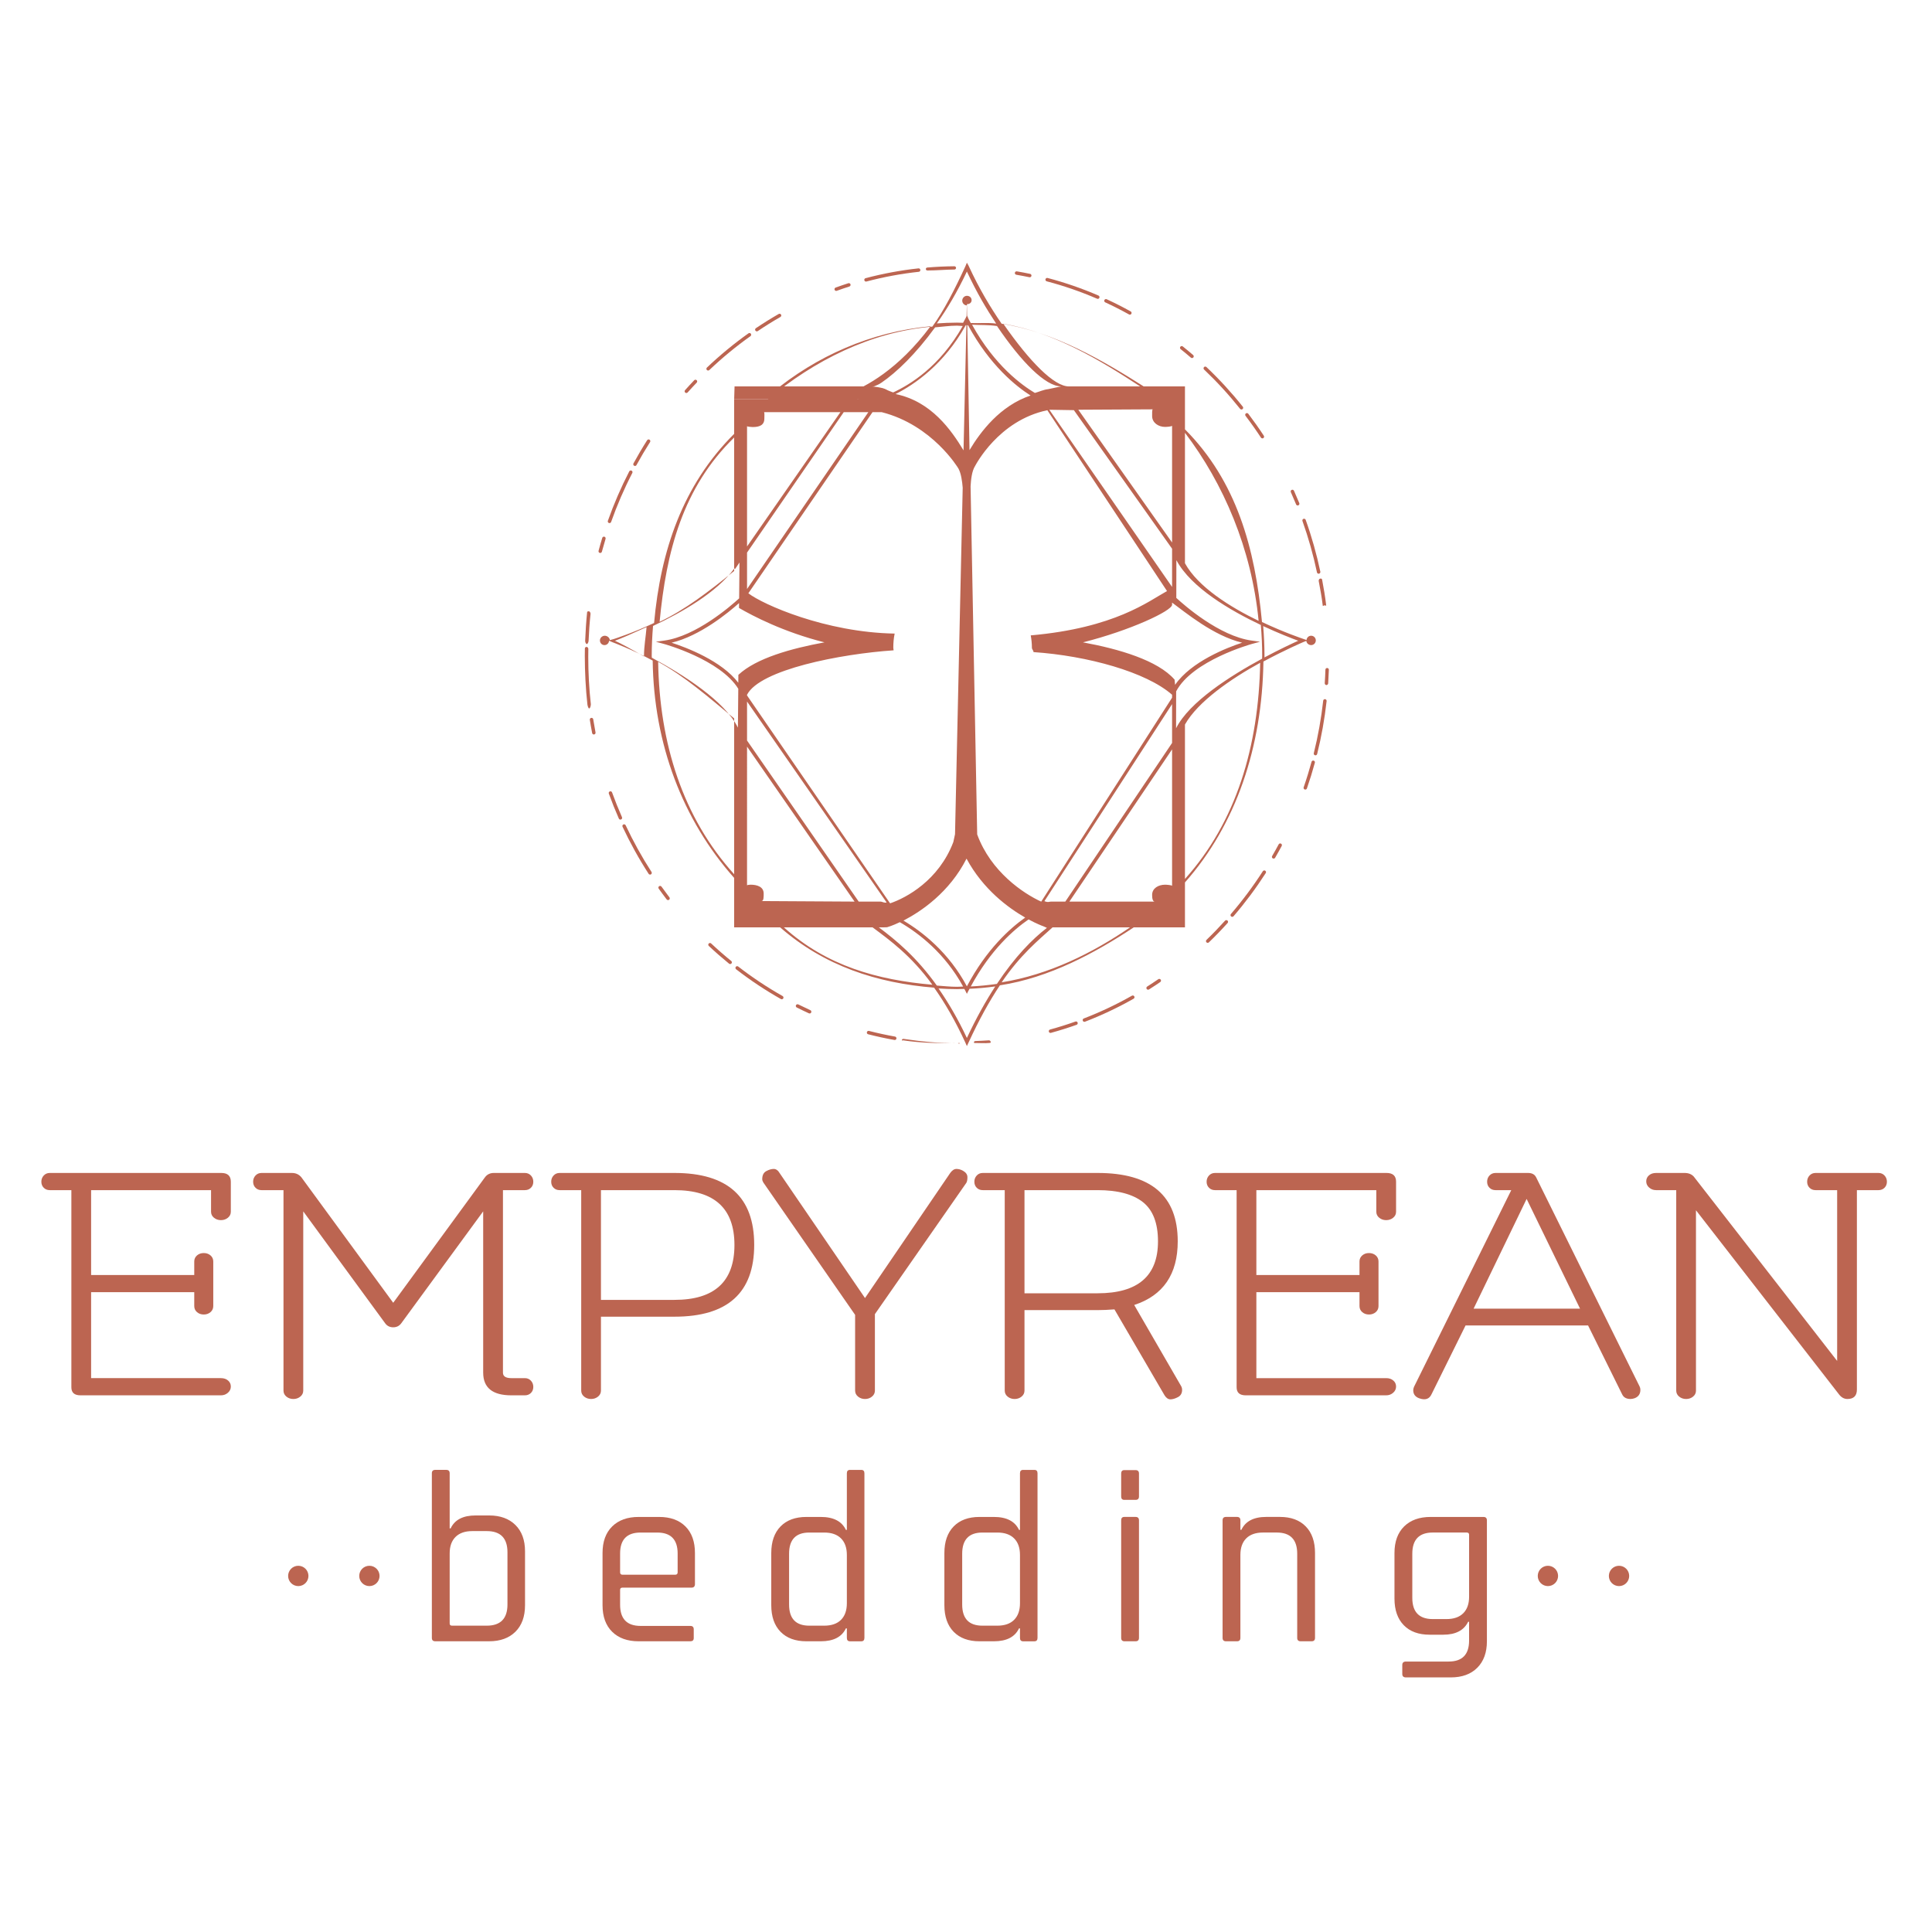 <?xml version="1.0" encoding="utf-8"?>
<!-- Generator: Adobe Illustrator 16.0.0, SVG Export Plug-In . SVG Version: 6.00 Build 0)  -->
<!DOCTYPE svg PUBLIC "-//W3C//DTD SVG 1.1//EN" "http://www.w3.org/Graphics/SVG/1.1/DTD/svg11.dtd">
<svg version="1.1" id="Layer_1" xmlns="http://www.w3.org/2000/svg" xmlns:xlink="http://www.w3.org/1999/xlink" x="0px" y="0px"
	 width="220px" height="220px" viewBox="0 0 150 150" enable-background="new 0 0 150 150" xml:space="preserve">
<g>
	<g>
		<g>
			<path fill="#BC6551" d="M54.979,28.768c0.033,0,0.066-0.012,0.092-0.037c1.002-0.953,2.078-1.839,3.195-2.633
				c0.061-0.043,0.074-0.126,0.031-0.187c-0.042-0.06-0.125-0.074-0.186-0.031c-1.129,0.801-2.213,1.696-3.225,2.658
				c-0.054,0.051-0.056,0.135-0.005,0.189C54.908,28.753,54.943,28.768,54.979,28.768z"/>
			<path fill="#BC6551" d="M58.759,25.727c0.026,0,0.052-0.007,0.075-0.023c0.572-0.386,1.163-0.755,1.757-1.095
				c0.063-0.037,0.087-0.119,0.05-0.183s-0.119-0.086-0.183-0.049c-0.6,0.344-1.196,0.716-1.774,1.105
				c-0.061,0.042-0.076,0.125-0.035,0.186C58.674,25.706,58.716,25.727,58.759,25.727z"/>
			<path fill="#BC6551" d="M64.923,22.585c0.015,0,0.03-0.002,0.046-0.008c0.322-0.117,0.648-0.228,0.977-0.333
				c0.07-0.022,0.109-0.098,0.087-0.168c-0.022-0.07-0.098-0.108-0.168-0.086c-0.331,0.106-0.661,0.218-0.987,0.336
				c-0.069,0.025-0.105,0.102-0.08,0.171C64.816,22.552,64.868,22.585,64.923,22.585z"/>
			<path fill="#BC6551" d="M49.236,36.161c0.02,0.011,0.042,0.017,0.063,0.017c0.048,0,0.093-0.025,0.117-0.07
				c0.33-0.605,0.685-1.206,1.055-1.786c0.04-0.062,0.021-0.145-0.041-0.185c-0.062-0.04-0.145-0.021-0.185,0.041
				c-0.373,0.585-0.73,1.192-1.063,1.802C49.147,36.045,49.171,36.126,49.236,36.161z"/>
			<path fill="#BC6551" d="M67.236,21.861c0.012,0,0.022-0.001,0.034-0.004c1.33-0.353,2.699-0.607,4.067-0.755
				c0.074-0.008,0.127-0.074,0.119-0.147c-0.008-0.074-0.071-0.125-0.147-0.119c-1.382,0.149-2.765,0.406-4.108,0.762
				c-0.07,0.019-0.113,0.092-0.094,0.163C67.123,21.822,67.177,21.861,67.236,21.861z"/>
			<path fill="#BC6551" d="M45.559,50c0.002,0,0.004,0,0.006,0c0.07,0,0.13-0.173,0.133-0.245c0.027-0.689,0.078-1.406,0.151-2.088
				c0.008-0.074-0.046-0.196-0.119-0.204c-0.071-0.007-0.14,0.003-0.147,0.076c-0.072,0.688-0.123,1.527-0.151,2.222
				C45.428,49.835,45.484,50,45.559,50z"/>
			<path fill="#BC6551" d="M45.872,54.665c-0.133-1.172-0.2-2.462-0.2-3.649c0-0.195,0.002-0.436,0.006-0.63
				c0.001-0.074-0.058-0.158-0.131-0.16c-0.076,0-0.135,0.045-0.137,0.12c-0.004,0.195-0.006,0.385-0.006,0.582
				c0,1.197,0.068,2.587,0.202,3.769C45.614,54.766,45.672,55,45.738,55c0.006,0,0.011,0,0.016,0
				C45.828,55,45.881,54.738,45.872,54.665z"/>
			<path fill="#BC6551" d="M45.905,55.735c-0.073,0.012-0.123,0.08-0.111,0.153c0.055,0.345,0.114,0.688,0.181,1.029
				c0.012,0.064,0.068,0.108,0.131,0.108c0.009,0,0.018-0.001,0.025-0.002c0.072-0.014,0.12-0.084,0.105-0.157
				c-0.064-0.338-0.124-0.678-0.178-1.021C46.047,55.773,45.979,55.723,45.905,55.735z"/>
			<path fill="#BC6551" d="M47.277,40.606c0.014,0.005,0.029,0.007,0.044,0.007c0.055,0,0.106-0.034,0.126-0.089
				c0.461-1.301,1.014-2.581,1.646-3.804c0.034-0.066,0.008-0.146-0.058-0.18c-0.066-0.034-0.146-0.008-0.18,0.058
				c-0.637,1.234-1.195,2.525-1.66,3.837C47.17,40.505,47.207,40.581,47.277,40.606z"/>
			<path fill="#BC6551" d="M53.287,30.513c0.037,0,0.074-0.015,0.1-0.044c0.23-0.258,0.466-0.512,0.705-0.762
				c0.051-0.053,0.049-0.138-0.005-0.189s-0.138-0.049-0.188,0.004c-0.241,0.251-0.479,0.508-0.711,0.769
				c-0.049,0.055-0.044,0.139,0.012,0.188C53.225,30.502,53.256,30.513,53.287,30.513z"/>
			<path fill="#BC6551" d="M100.629,39.162c0.021,0.052,0.07,0.083,0.123,0.083c0.018,0,0.034-0.003,0.051-0.01
				c0.068-0.028,0.102-0.106,0.073-0.174c-0.132-0.323-0.27-0.643-0.411-0.96c-0.031-0.067-0.11-0.097-0.178-0.067
				c-0.066,0.03-0.098,0.109-0.066,0.177C100.361,38.525,100.498,38.842,100.629,39.162z"/>
			<path fill="#BC6551" d="M97.9,33.977c0.025,0.039,0.068,0.06,0.111,0.06c0.025,0,0.051-0.007,0.074-0.022
				c0.061-0.041,0.078-0.124,0.038-0.185c-0.382-0.582-0.788-1.155-1.206-1.706c-0.045-0.059-0.128-0.07-0.188-0.025
				c-0.059,0.045-0.07,0.128-0.025,0.188C97.119,32.832,97.521,33.4,97.9,33.977z"/>
			<path fill="#BC6551" d="M102.249,44.438c0.013,0.063,0.069,0.106,0.13,0.106c0.01,0,0.02,0,0.028-0.003
				c0.072-0.015,0.118-0.086,0.103-0.158c-0.287-1.361-0.669-2.713-1.136-4.02c-0.024-0.069-0.102-0.106-0.171-0.081
				c-0.069,0.024-0.105,0.101-0.08,0.17C101.585,41.748,101.964,43.089,102.249,44.438z"/>
			<path fill="#BC6551" d="M72.015,21c0.004,0,0.008,0,0.011,0c0.684,0,1.379-0.069,2.069-0.074
				c0.073-0.001,0.133-0.052,0.132-0.126c0-0.074-0.057-0.127-0.135-0.127c-0.695,0.005-1.398,0.039-2.088,0.096
				c-0.074,0.006-0.128,0.053-0.122,0.127C71.888,20.964,71.945,21,72.015,21z"/>
			<path fill="#BC6551" d="M96.282,31.743c0.026,0.033,0.065,0.05,0.104,0.05c0.029,0,0.059-0.01,0.084-0.029
				c0.057-0.046,0.066-0.13,0.021-0.188c-0.868-1.09-1.818-2.125-2.823-3.078c-0.053-0.051-0.139-0.049-0.189,0.005
				s-0.048,0.138,0.006,0.189C94.48,29.636,95.422,30.663,96.282,31.743z"/>
			<path fill="#BC6551" d="M102.385,45.116c0.127,0.676,0.232,1.225,0.314,1.907c0.008,0.068,0.066-0.023,0.133-0.023
				c0.005,0,0.01,0,0.016,0c0.073,0,0.125,0.065,0.117-0.008c-0.083-0.688-0.189-1.313-0.318-1.996
				c-0.014-0.072-0.083-0.085-0.156-0.072C102.418,44.938,102.371,45.043,102.385,45.116z"/>
			<path fill="#BC6551" d="M81.266,21.841c1.328,0.349,2.646,0.804,3.913,1.352c0.017,0.008,0.035,0.011,0.053,0.011
				c0.052,0,0.101-0.03,0.122-0.081c0.029-0.068-0.002-0.146-0.068-0.176c-1.28-0.553-2.609-1.012-3.951-1.365
				c-0.07-0.018-0.145,0.024-0.164,0.095C81.151,21.75,81.194,21.822,81.266,21.841z"/>
			<path fill="#BC6551" d="M92.46,27.767c0.025,0.022,0.057,0.032,0.087,0.032c0.038,0,0.075-0.016,0.102-0.046
				c0.049-0.056,0.042-0.14-0.014-0.188c-0.264-0.227-0.531-0.45-0.803-0.667c-0.057-0.046-0.142-0.037-0.188,0.021
				c-0.047,0.058-0.037,0.142,0.02,0.188C91.934,27.321,92.199,27.542,92.46,27.767z"/>
			<path fill="#BC6551" d="M78.904,21.331c0.342,0.058,0.681,0.123,1.018,0.193c0.01,0.002,0.019,0.003,0.027,0.003
				c0.062,0,0.117-0.043,0.131-0.106c0.016-0.072-0.031-0.143-0.104-0.158c-0.34-0.072-0.683-0.137-1.027-0.195
				c-0.072-0.013-0.141,0.037-0.154,0.109C78.783,21.25,78.832,21.319,78.904,21.331z"/>
			<path fill="#BC6551" d="M85.81,23.475c0.624,0.288,1.245,0.604,1.847,0.938c0.021,0.012,0.043,0.017,0.065,0.017
				c0.047,0,0.093-0.025,0.116-0.069c0.037-0.064,0.014-0.146-0.051-0.182c-0.607-0.337-1.235-0.656-1.865-0.947
				c-0.066-0.03-0.146-0.001-0.178,0.065C85.714,23.365,85.742,23.444,85.81,23.475z"/>
			<path fill="#BC6551" d="M48.576,64.075c-0.031-0.066-0.11-0.095-0.178-0.064c-0.066,0.032-0.095,0.111-0.064,0.178
				c0.591,1.26,1.271,2.49,2.025,3.654c0.025,0.04,0.068,0.061,0.113,0.061c0.024,0,0.049-0.007,0.072-0.021
				c0.062-0.04,0.079-0.123,0.039-0.185C49.837,66.543,49.162,65.325,48.576,64.075z"/>
			<path fill="#BC6551" d="M98.232,67.601c-0.062-0.04-0.145-0.022-0.186,0.04c-0.746,1.161-1.58,2.278-2.477,3.321
				c-0.049,0.056-0.042,0.141,0.014,0.188c0.025,0.022,0.057,0.033,0.088,0.033c0.037,0,0.074-0.016,0.102-0.047
				c0.904-1.052,1.745-2.18,2.499-3.35C98.312,67.724,98.294,67.641,98.232,67.601z"/>
			<path fill="#BC6551" d="M83.498,79.313c-0.647,0.231-1.311,0.439-1.973,0.62c-0.072,0.02-0.113,0.094-0.094,0.164
				c0.016,0.061,0.07,0.099,0.129,0.099c0.012,0,0.023-0.001,0.035-0.005c0.668-0.183,1.338-0.394,1.992-0.626
				c0.068-0.024,0.105-0.101,0.08-0.171C83.644,79.325,83.566,79.289,83.498,79.313z"/>
			<path fill="#BC6551" d="M89.931,76.025c-0.284,0.195-0.573,0.385-0.864,0.57c-0.062,0.039-0.081,0.121-0.041,0.184
				c0.025,0.041,0.068,0.062,0.112,0.062c0.024,0,0.05-0.006,0.071-0.021c0.295-0.187,0.586-0.378,0.873-0.575
				c0.061-0.041,0.076-0.125,0.035-0.186C90.075,76,89.992,75.984,89.931,76.025z"/>
			<path fill="#BC6551" d="M46.602,42.932c0.059,0,0.113-0.04,0.129-0.099c0.09-0.334,0.185-0.667,0.285-0.996
				c0.021-0.071-0.019-0.146-0.09-0.167c-0.07-0.021-0.145,0.018-0.166,0.089c-0.102,0.333-0.197,0.667-0.287,1.005
				c-0.02,0.071,0.023,0.145,0.094,0.164C46.578,42.931,46.59,42.932,46.602,42.932z"/>
			<path fill="#BC6551" d="M95.113,71.481c-0.463,0.513-0.947,1.015-1.441,1.491c-0.053,0.051-0.054,0.136-0.003,0.189
				c0.026,0.027,0.062,0.041,0.097,0.041c0.033,0,0.066-0.012,0.092-0.037c0.499-0.481,0.988-0.987,1.454-1.504
				c0.05-0.055,0.045-0.14-0.01-0.189S95.162,71.427,95.113,71.481z"/>
			<path fill="#BC6551" d="M102.879,54.283c-0.072-0.009-0.139,0.045-0.146,0.118c-0.152,1.373-0.398,2.744-0.73,4.077
				c-0.018,0.072,0.026,0.144,0.098,0.162c0.012,0.003,0.021,0.004,0.033,0.004c0.06,0,0.113-0.041,0.129-0.101
				c0.335-1.344,0.582-2.728,0.735-4.112C103.006,54.357,102.953,54.291,102.879,54.283z"/>
			<path fill="#BC6551" d="M101.992,59.053c-0.072-0.02-0.145,0.022-0.164,0.094c-0.182,0.664-0.387,1.33-0.612,1.979
				c-0.024,0.07,0.013,0.146,0.083,0.17c0.014,0.005,0.029,0.007,0.043,0.007c0.056,0,0.107-0.035,0.127-0.09
				c0.227-0.656,0.435-1.328,0.617-1.997C102.105,59.146,102.063,59.073,101.992,59.053z"/>
			<path fill="#BC6551" d="M99.457,65.499c-0.065-0.035-0.146-0.01-0.181,0.055c-0.163,0.306-0.333,0.608-0.507,0.907
				c-0.037,0.063-0.015,0.146,0.049,0.183c0.021,0.012,0.045,0.018,0.067,0.018c0.046,0,0.091-0.024,0.115-0.066
				c0.175-0.302,0.346-0.606,0.511-0.915C99.547,65.615,99.522,65.534,99.457,65.499z"/>
			<path fill="#BC6551" d="M103.043,51.864c-0.082-0.003-0.135,0.058-0.138,0.131c-0.012,0.347-0.028,0.697-0.052,1.04
				c-0.005,0.074,0.051,0.153,0.125,0.153c0,0,0.006,0,0.008,0c0.07,0,0.129-0.064,0.134-0.134c0.022-0.346,0.04-0.704,0.052-1.053
				C103.175,51.927,103.117,51.866,103.043,51.864z"/>
			<path fill="#BC6551" d="M87.883,77.306c-1.201,0.681-2.459,1.276-3.74,1.769c-0.068,0.027-0.103,0.104-0.076,0.173
				c0.021,0.054,0.071,0.086,0.125,0.086c0.016,0,0.031-0.003,0.048-0.009c1.292-0.498,2.562-1.099,3.775-1.786
				c0.063-0.036,0.087-0.118,0.05-0.183C88.028,77.292,87.947,77.27,87.883,77.306z"/>
			<path fill="#BC6551" d="M51.359,68.838c-0.043-0.06-0.127-0.074-0.187-0.031s-0.073,0.126-0.031,0.187
				c0.202,0.283,0.409,0.563,0.62,0.838c0.027,0.034,0.066,0.052,0.107,0.052c0.027,0,0.057-0.009,0.08-0.028
				c0.059-0.044,0.07-0.128,0.025-0.187C51.765,69.396,51.56,69.119,51.359,68.838z"/>
			<path fill="#BC6551" d="M55.214,73.25c-0.054-0.05-0.138-0.048-0.188,0.006c-0.051,0.054-0.048,0.138,0.006,0.188
				c0.508,0.476,1.037,0.938,1.573,1.375c0.024,0.02,0.055,0.03,0.085,0.03c0.039,0,0.076-0.017,0.104-0.049
				c0.047-0.057,0.037-0.142-0.02-0.188C56.241,74.18,55.717,73.721,55.214,73.25z"/>
			<path fill="#BC6551" d="M47.52,61.523c-0.025-0.069-0.102-0.105-0.171-0.08s-0.104,0.102-0.08,0.171
				c0.237,0.654,0.499,1.307,0.778,1.94c0.021,0.05,0.07,0.08,0.121,0.08c0.019,0,0.037-0.004,0.055-0.011
				c0.067-0.03,0.098-0.109,0.068-0.176C48.014,62.818,47.755,62.171,47.52,61.523z"/>
			<path fill="#BC6551" d="M76.775,80.771c-0.342,0.031-0.687,0.037-1.032,0.055c-0.073,0.004-0.13,0.028-0.126,0.102
				C75.62,81,75.68,80.979,75.75,80.979c0.002,0,0.005,0,0.007,0c0.35,0,0.697,0.029,1.044-0.002
				c0.072-0.008,0.127-0.001,0.12-0.074C76.914,80.828,76.846,80.766,76.775,80.771z"/>
			<path fill="#BC6551" d="M60.762,77.333c-1.195-0.675-2.355-1.445-3.447-2.292c-0.059-0.045-0.143-0.035-0.188,0.024
				c-0.046,0.058-0.035,0.142,0.023,0.188c1.103,0.854,2.273,1.632,3.479,2.313c0.021,0.012,0.044,0.018,0.066,0.018
				c0.047,0,0.092-0.024,0.116-0.067C60.848,77.451,60.825,77.369,60.762,77.333z"/>
			<path fill="#BC6551" d="M74.363,81h-0.066c-1.38,0-2.768-0.133-4.125-0.339c-0.074-0.011-0.142,0.017-0.152,0.089
				c-0.012,0.073,0.039,0.013,0.111,0.023C71.502,80.981,72.903,81,74.297,81H74.363c0.074,0,0.133,0.074,0.133,0
				S74.438,81,74.363,81z"/>
			<path fill="#BC6551" d="M62.916,78.43c-0.315-0.144-0.627-0.293-0.936-0.447c-0.066-0.033-0.146-0.006-0.18,0.06
				s-0.006,0.146,0.061,0.179c0.311,0.156,0.626,0.307,0.943,0.452c0.018,0.008,0.037,0.012,0.055,0.012
				c0.051,0,0.1-0.028,0.122-0.078C63.012,78.539,62.982,78.46,62.916,78.43z"/>
			<path fill="#BC6551" d="M69.49,80.479c-0.676-0.12-1.357-0.268-2.023-0.439c-0.069-0.018-0.145,0.025-0.162,0.097
				c-0.019,0.071,0.024,0.144,0.096,0.163c0.673,0.172,1.36,0.322,2.043,0.443c0.008,0.001,0.016,0.002,0.023,0.002
				c0.063,0,0.12-0.045,0.131-0.11C69.611,80.561,69.562,80.492,69.49,80.479z"/>
			<path fill="#BC6551" d="M101.796,50.085c0.2,0,0.363-0.163,0.363-0.363c0-0.201-0.163-0.364-0.363-0.364
				c-0.19,0-0.341,0.147-0.357,0.333l-0.241-0.083c-0.033-0.012-1.488-0.496-3.218-1.315C97.442,42.544,96,37.349,92,33.333V30
				h-3.205c-3.153-2-6.924-4.217-11.031-4.868c-0.848-1.243-1.719-2.662-2.572-4.52l-0.122-0.216l-0.121,0.289
				c-0.812,1.765-1.682,3.464-2.56,4.672C67.596,25.77,63.199,28,59.617,31H57v2.684c-4,3.983-5.707,9.072-6.217,14.684
				c-1.654,0.774-3.078,1.229-3.109,1.24L47.346,49.7c-0.012-0.19-0.197-0.341-0.39-0.341c-0.201,0-0.378,0.163-0.378,0.364
				c0,0.2,0.154,0.363,0.355,0.363c0.192,0,0.342-0.151,0.355-0.34l0.254,0.112c0.033,0.014,1.531,0.564,3.132,1.428
				C50.758,57.759,53,63.665,57,68.161V72h3.57c3.432,3,7.525,4.326,11.953,4.681c0.832,1.17,1.654,2.587,2.425,4.263l0.121,0.273
				l0.122-0.26c0.809-1.762,1.635-3.252,2.44-4.457C81.461,75.917,85,74,88.025,72H92v-3.488c4-4.52,5.99-10.537,6.092-17.151
				c1.679-0.907,3.047-1.489,3.08-1.503l0.25-0.101C101.439,49.94,101.607,50.085,101.796,50.085z M97.719,48.202
				C95.52,47.144,93,45.564,92,43.729V33.602C95,37.543,97.174,42.608,97.719,48.202z M97.996,50.922
				c0,0.073-0.006,0.145-0.006,0.218c-2.471,1.334-5.666,3.368-6.68,5.404l0.006-2.867c1.258-2.396,5.835-3.668,5.883-3.681
				l0.632-0.172l-0.649-0.089c-2.512-0.345-5.239-2.745-5.854-3.313l0.005-2.909l0.011-0.007c1.126,2.11,4.154,3.884,6.546,5.017
				C97.957,49.313,97.996,50.113,97.996,50.922z M50.6,50.922c0-0.784,0.038-1.558,0.102-2.325c2.176-1.017,4.938-2.583,6.308-4.46
				l0.06,0.041l0.344-0.504l-0.027,2.782c-0.683,0.625-3.354,2.941-5.818,3.279l-0.648,0.089l0.632,0.172
				c0.046,0.013,4.365,1.212,5.767,3.479l-0.029,3.017c-1.018-2.065-4.24-4.11-6.684-5.428C50.603,51.017,50.6,50.97,50.6,50.922z
				 M91,57.682L82.711,70H81.59c-0.119,0-0.205,0.085-0.502-0.034L91,54.667V57.682z M66.67,70L58,57.494v-3.028l10.838,15.602
				C68.65,70.118,68.472,70,68.388,70H66.67z M67.418,32L58,45.73v-2.827L65.508,32H67.418z M68.454,32
				c3.942,1,5.936,4.338,5.96,4.381c0.204,0.367,0.291,0.986,0.33,1.485l-0.596,26.903l-0.133,0.611
				c-1.125,2.958-3.629,4.323-4.909,4.755L58,53.995V53.94c1-1.948,7.237-3.17,11.381-3.449c-0.003-0.066-0.026-0.131-0.026-0.198
				c0-0.377,0.032-0.746,0.106-1.102c-5.359-0.091-10.24-2.261-11.359-3.128L67.742,32H68.454z M64.012,49.872
				c-2.603,0.479-5.297,1.229-6.685,2.524l-0.006,0.613c-1.292-1.702-4.024-2.735-5.178-3.11c2.21-0.526,4.396-2.325,5.237-3.076
				l-0.004,0.377C58.455,47.827,60.838,49.074,64.012,49.872z M75.041,66.665c1.282,2.382,3.234,3.82,4.556,4.575
				c-1.177,0.83-3.011,2.465-4.528,5.339c-1.404-2.623-3.428-4.214-4.924-5.104C71.529,70.757,73.715,69.28,75.041,66.665z
				 M81.316,31.85l9.291,14.039c-1.428,0.783-4.038,2.865-10.581,3.442c0.057,0.313,0.091,0.634,0.091,0.963
				c0,0.113,0.131,0.224,0.125,0.335C84.439,50.913,89,52.179,91,53.94v0.228L80.84,70.003c-1.381-0.629-3.91-2.316-4.971-5.218
				l-0.513-27.022c0.028-0.524,0.099-1.189,0.349-1.582C75.732,36.139,77.507,32.643,81.316,31.85z M83.375,31.844L91,42.603v2.968
				l-9.531-13.758L83.375,31.844z M84.081,49.872C87.758,48.947,91,47.422,91,46.953v-0.167c1,0.729,3.197,2.578,5.441,3.112
				c-1.188,0.387-3.969,1.475-5.207,3.272l-0.039-0.402C89.902,51.271,86.879,50.386,84.081,49.872z M90.457,33.146
				c0.145,0,0.543-0.035,0.543-0.093v9.068l-7.281-10.309l5.781-0.031c-0.059,0-0.049,0.381-0.049,0.524
				C89.451,32.822,89.941,33.146,90.457,33.146z M82.39,30l-1.015,0.215c-0.359,0.038-0.699,0.203-1.027,0.293
				c-0.986-0.59-3.112-2.101-4.877-5.297c0.694,0.037,1.257,0.001,1.936,0.102C79.289,28.096,81.173,30,82.39,30L82.39,30z
				 M80.012,30.708c-2.357,0.787-3.877,2.799-4.74,4.239L75.1,25.249c0.02,0.001,0.039,0.001,0.059,0.002
				C76.854,28.385,78.912,30.01,80.012,30.708z M75.031,25.248l-0.223,9.718c-0.948-1.565-2.495-3.803-5.277-4.372
				c1.463-0.734,3.766-2.304,5.451-5.348C74.998,25.247,75.015,25.247,75.031,25.248z M69.344,30.469
				c-0.064-0.009-0.748-0.312-0.812-0.312L66.565,31c0.534-1,1.171-0.809,1.877-1.293c1.165-0.799,2.657-2.22,4.16-4.292
				c0.561-0.044,1.124-0.131,1.694-0.131c0.129,0,0.325,0.026,0.453,0.028C72.955,28.471,70.67,29.855,69.344,30.469z M65.25,32
				L58,42.43v-9.341c0,0.035,0.327,0.067,0.438,0.067c0.517,0,0.906-0.14,0.906-0.656c0-0.144,0.026-0.5-0.031-0.5H65.25z
				 M58.28,68.687c-0.11,0-0.28,0.022-0.28,0.057V57.967L66.348,70l-7.223-0.042c0.174,0,0.167-0.321,0.167-0.583
				C59.292,68.858,58.797,68.687,58.28,68.687z M68.587,72l0.284-0.009c0.056-0.016,0.434-0.124,0.99-0.393
				c1.455,0.84,3.492,2.399,4.916,4.998c-0.16,0.003-0.319,0.018-0.48,0.018c-0.525,0-1.046-0.06-1.563-0.096
				C71.17,74.32,69.574,73,68.233,72H68.587z M79.857,71.384c0.643,0.347,1.09,0.512,1.15,0.532l0.275,0.122
				c-1.113,0.859-2.467,2.216-3.884,4.353c-0.667,0.094-1.343,0.164-2.026,0.197C76.906,73.739,78.734,72.153,79.857,71.384z
				 M83.027,70L91,58.181v10.6c0-0.058-0.398-0.093-0.543-0.093c-0.516,0-1.006,0.274-1.006,0.79c0,0.262,0.038,0.523,0.212,0.523
				H83.027z M88.521,30H82.98c-1.141,0-3.033-1.918-5.082-4.861C81.842,25.793,85.467,28,88.521,30z M75.069,21.082
				c0.774,1.656,1.508,2.887,2.274,4.043c-0.667-0.094-1.289-0.014-1.973-0.046c-0.061-0.113-0.123-0.219-0.183-0.336l-0.102-0.251
				l-0.015-0.876h0.001c0.2,0,0.364-0.111,0.364-0.312s-0.164-0.337-0.364-0.337s-0.363,0.176-0.363,0.376
				c0,0.198,0.159,0.364,0.356,0.369l-0.02,0.839l-0.096,0.19c-0.057,0.109-0.114,0.215-0.172,0.321
				c-0.16-0.003-0.32-0.013-0.482-0.013c-0.523,0-1.043,0.025-1.559,0.061C73.53,23.994,74.322,22.668,75.069,21.082z M72.248,25.33
				c-2.518,3.383-5.064,4.714-6.408,5.212l-5.949-0.002C63.377,27.637,67.624,25.761,72.248,25.33z M57,33.968v10.362
				c-2,1.622-3.801,3.006-5.788,3.949C51.729,42.825,53,37.875,57,33.968z M47.742,49.748c0.476-0.175,1.324-0.542,2.458-1.063
				c-0.059,0.738-0.2,1.483-0.2,2.238c0,0.015,0,0.03,0,0.045C49,50.385,48.201,49.956,47.742,49.748z M51.098,51.382
				C53.154,52.504,55,54.117,57,55.778v12.098C53,63.456,51.201,57.694,51.098,51.382z M60.861,72h6.886
				c1.343,1,3.002,2.199,4.641,4.455C68.131,76.084,64.189,75,60.861,72z M75.069,80.588c-0.702-1.492-1.447-2.76-2.202-3.843
				c0.474,0.03,0.949,0.05,1.43,0.05c0.193,0,0.383-0.01,0.574-0.016c0.026,0.051,0.054,0.098,0.08,0.148l0.118,0.233l0.119-0.233
				c0.028-0.055,0.058-0.104,0.087-0.159c0.673-0.029,1.338-0.092,1.996-0.181C76.544,77.704,75.803,79.021,75.069,80.588z
				 M77.768,76.268C79.229,74.125,80.618,73,81.721,72h6.014C84.816,74,81.428,75.683,77.768,76.268z M92,68.242V56.253
				c1-1.782,3.59-3.565,5.841-4.795C97.718,57.915,96,63.794,92,68.242z M98.171,51.043c0-0.041,0.003-0.08,0.003-0.121
				c0-0.78-0.038-1.55-0.101-2.312c1.203,0.561,2.224,0.955,2.722,1.138C100.314,49.964,99.334,50.422,98.171,51.043z"/>
		</g>
		<g>
			<g>
				<path fill="#BC6551" d="M3.865,91.068h13.318c0.491,0,0.738,0.227,0.738,0.682v2.328c0,0.189-0.076,0.346-0.228,0.469
					s-0.331,0.184-0.539,0.184c-0.209,0-0.389-0.061-0.54-0.184c-0.152-0.123-0.228-0.279-0.228-0.469v-1.676H7.074v6.588h8.008
					v-1.05c0-0.189,0.071-0.346,0.213-0.47c0.142-0.122,0.316-0.184,0.525-0.184c0.208,0,0.383,0.062,0.525,0.184
					c0.141,0.124,0.213,0.28,0.213,0.47v3.464c0,0.189-0.072,0.346-0.213,0.469c-0.143,0.123-0.317,0.185-0.525,0.185
					c-0.209,0-0.384-0.062-0.525-0.185s-0.213-0.279-0.213-0.469v-1.079H7.074v6.673h10.081c0.226,0,0.411,0.062,0.553,0.186
					c0.143,0.123,0.214,0.279,0.214,0.469c0,0.188-0.076,0.35-0.228,0.482s-0.331,0.198-0.539,0.198H6.25
					c-0.473,0-0.709-0.208-0.709-0.624V92.402H3.865c-0.189,0-0.346-0.061-0.469-0.184s-0.185-0.279-0.185-0.469
					s0.062-0.35,0.185-0.483C3.52,91.135,3.676,91.068,3.865,91.068z"/>
				<path fill="#BC6551" d="M22.01,107.964V92.402h-1.703c-0.189,0-0.346-0.061-0.469-0.184s-0.185-0.279-0.185-0.469
					s0.062-0.35,0.185-0.483c0.123-0.132,0.279-0.198,0.469-0.198h2.357c0.303,0,0.549,0.113,0.737,0.34l7.128,9.74l7.1-9.711
					c0.17-0.246,0.406-0.369,0.709-0.369h2.414c0.189,0,0.345,0.066,0.469,0.198c0.123,0.134,0.184,0.294,0.184,0.483
					s-0.061,0.346-0.184,0.469c-0.124,0.123-0.279,0.184-0.469,0.184h-1.703v14.17c0,0.284,0.217,0.426,0.652,0.426h1.051
					c0.189,0,0.345,0.066,0.469,0.199c0.123,0.133,0.184,0.294,0.184,0.482c0,0.189-0.061,0.346-0.184,0.469
					c-0.124,0.123-0.279,0.185-0.469,0.185h-1.051c-1.457,0-2.187-0.587-2.187-1.761V94.05l-6.36,8.689
					c-0.152,0.208-0.36,0.312-0.625,0.312c-0.266,0-0.474-0.104-0.625-0.312l-6.36-8.689v13.914c0,0.189-0.076,0.346-0.228,0.469
					s-0.331,0.185-0.539,0.185c-0.209,0-0.389-0.062-0.54-0.185S22.01,108.153,22.01,107.964z"/>
				<path fill="#BC6551" d="M45.125,107.964V92.402h-1.676c-0.189,0-0.346-0.061-0.469-0.184s-0.184-0.279-0.184-0.469
					s0.061-0.35,0.184-0.483c0.123-0.132,0.279-0.198,0.469-0.198h8.916c4.127,0,6.191,1.859,6.191,5.58
					c0,3.719-2.064,5.579-6.191,5.579h-5.707v5.736c0,0.189-0.076,0.346-0.227,0.469c-0.152,0.123-0.332,0.185-0.541,0.185
					c-0.207,0-0.388-0.062-0.539-0.185S45.125,108.153,45.125,107.964z M46.658,92.402v8.52h5.707c3.105,0,4.657-1.42,4.657-4.26
					s-1.552-4.26-4.657-4.26H46.658z"/>
				<path fill="#BC6551" d="M73.776,91.068c0.151-0.209,0.312-0.312,0.483-0.312c0.17,0,0.34,0.048,0.511,0.143
					c0.228,0.131,0.341,0.297,0.341,0.496s-0.028,0.346-0.085,0.44l-7.099,10.194v5.935c0,0.189-0.076,0.346-0.229,0.469
					c-0.15,0.123-0.33,0.185-0.539,0.185s-0.388-0.062-0.539-0.185c-0.152-0.123-0.229-0.279-0.229-0.469v-5.878l-7.127-10.279
					c-0.057-0.095-0.084-0.18-0.084-0.256c0-0.303,0.104-0.512,0.312-0.625s0.401-0.17,0.582-0.17c0.18,0,0.336,0.113,0.469,0.341
					l6.616,9.683L73.776,91.068z"/>
				<path fill="#BC6551" d="M79.541,101.717v6.247c0,0.189-0.076,0.346-0.228,0.469s-0.331,0.185-0.54,0.185
					c-0.208,0-0.389-0.062-0.539-0.185c-0.152-0.123-0.227-0.279-0.227-0.469V92.402h-1.705c-0.189,0-0.345-0.061-0.468-0.184
					s-0.185-0.279-0.185-0.469s0.062-0.35,0.185-0.483c0.123-0.132,0.278-0.198,0.468-0.198h8.918c4.146,0,6.219,1.77,6.219,5.311
					c0,2.555-1.127,4.201-3.38,4.94l3.663,6.333c0.037,0.075,0.057,0.16,0.057,0.255c0,0.265-0.109,0.454-0.326,0.567
					c-0.219,0.114-0.412,0.171-0.582,0.171c-0.171,0-0.322-0.104-0.455-0.312l-3.891-6.673c-0.492,0.038-0.927,0.057-1.305,0.057
					H79.541z M79.541,92.402v8.008h5.68c3.123,0,4.685-1.344,4.685-4.031c0-1.42-0.394-2.438-1.179-3.053s-1.955-0.924-3.506-0.924
					H79.541z"/>
				<path fill="#BC6551" d="M94.335,91.068h13.317c0.492,0,0.739,0.227,0.739,0.682v2.328c0,0.189-0.076,0.346-0.228,0.469
					s-0.331,0.184-0.539,0.184c-0.209,0-0.389-0.061-0.54-0.184s-0.228-0.279-0.228-0.469v-1.676h-9.312v6.588h8.007v-1.05
					c0-0.189,0.071-0.346,0.213-0.47c0.142-0.122,0.316-0.184,0.525-0.184c0.208,0,0.384,0.062,0.525,0.184
					c0.142,0.124,0.213,0.28,0.213,0.47v3.464c0,0.189-0.071,0.346-0.213,0.469s-0.317,0.185-0.525,0.185
					c-0.209,0-0.384-0.062-0.525-0.185s-0.213-0.279-0.213-0.469v-1.079h-8.007v6.673h10.08c0.227,0,0.411,0.062,0.553,0.186
					c0.143,0.123,0.214,0.279,0.214,0.469c0,0.188-0.076,0.35-0.228,0.482s-0.331,0.198-0.539,0.198H96.721
					c-0.474,0-0.71-0.208-0.71-0.624V92.402h-1.676c-0.189,0-0.346-0.061-0.468-0.184c-0.123-0.123-0.186-0.279-0.186-0.469
					s0.062-0.35,0.186-0.483C93.989,91.135,94.146,91.068,94.335,91.068z"/>
				<path fill="#BC6551" d="M116.115,91.068h2.527c0.301,0,0.51,0.113,0.624,0.34l8.036,16.244c0.037,0.075,0.057,0.16,0.057,0.255
					c0,0.321-0.152,0.54-0.454,0.653c-0.114,0.037-0.219,0.057-0.312,0.057c-0.323,0-0.541-0.123-0.654-0.369l-2.641-5.339h-9.513
					l-2.641,5.339c-0.171,0.379-0.493,0.482-0.966,0.312c-0.303-0.113-0.455-0.322-0.455-0.625c0-0.075,0.02-0.16,0.058-0.256
					l7.554-15.277h-1.221c-0.19,0-0.347-0.061-0.47-0.184s-0.185-0.279-0.185-0.469s0.062-0.35,0.185-0.483
					C115.769,91.135,115.925,91.068,116.115,91.068z M118.527,93.084l-4.117,8.52h8.264L118.527,93.084z"/>
				<path fill="#BC6551" d="M131.676,107.964c0,0.189-0.076,0.346-0.227,0.469c-0.152,0.123-0.332,0.185-0.541,0.185
					c-0.207,0-0.388-0.062-0.539-0.185s-0.227-0.279-0.227-0.469V92.402h-1.562c-0.208,0-0.388-0.065-0.54-0.199
					c-0.151-0.131-0.227-0.293-0.227-0.482c0-0.188,0.07-0.345,0.213-0.468c0.142-0.123,0.326-0.185,0.554-0.185h2.215
					c0.302,0,0.539,0.095,0.71,0.283l11.131,14.312V92.402h-1.676c-0.189,0-0.345-0.061-0.468-0.184
					c-0.124-0.123-0.185-0.279-0.185-0.469s0.061-0.35,0.185-0.483c0.123-0.132,0.278-0.198,0.468-0.198h4.885
					c0.189,0,0.346,0.066,0.469,0.198c0.123,0.134,0.185,0.294,0.185,0.483s-0.062,0.346-0.185,0.469s-0.279,0.184-0.469,0.184
					h-1.676v15.477c0,0.492-0.246,0.738-0.738,0.738c-0.265,0-0.492-0.133-0.681-0.397l-11.075-14.255V107.964z"/>
			</g>
			<g>
				<path fill="#BC6551" d="M33.529,127.164v-12.779c0-0.176,0.088-0.264,0.266-0.264h0.853c0.176,0,0.265,0.088,0.265,0.264v4.279
					h0.075c0.315-0.669,0.959-1.004,1.932-1.004h1.06c0.858,0,1.537,0.246,2.035,0.738s0.748,1.174,0.748,2.045v4.184
					c0,0.884-0.25,1.571-0.748,2.063s-1.177,0.738-2.035,0.738h-4.184C33.617,127.429,33.529,127.341,33.529,127.164z
					 M35.102,126.217h2.688c1.072,0,1.609-0.549,1.609-1.646v-4.051c0-1.099-0.537-1.647-1.609-1.647h-1.117
					c-0.567,0-1.002,0.151-1.306,0.454s-0.454,0.727-0.454,1.269v5.452C34.912,126.16,34.975,126.217,35.102,126.217z"/>
				<path fill="#BC6551" d="M53.596,127.429h-4.013c-0.87,0-1.556-0.246-2.054-0.738c-0.499-0.492-0.748-1.18-0.748-2.063v-4.051
					c0-0.883,0.249-1.572,0.748-2.064c0.498-0.492,1.184-0.738,2.054-0.738h1.591c0.871,0,1.553,0.246,2.045,0.738
					s0.737,1.182,0.737,2.064v2.404c0,0.189-0.089,0.283-0.265,0.283h-5.357c-0.127,0-0.189,0.057-0.189,0.171v1.155
					c0,1.098,0.53,1.646,1.59,1.646h3.861c0.178,0,0.266,0.088,0.266,0.266v0.681C53.861,127.347,53.773,127.429,53.596,127.429z
					 M48.334,122.261h4.09c0.125,0,0.188-0.063,0.188-0.189v-1.458c0-1.085-0.529-1.628-1.59-1.628h-1.287
					c-1.06,0-1.59,0.543-1.59,1.628v1.458C48.145,122.197,48.207,122.261,48.334,122.261z"/>
				<path fill="#BC6551" d="M63.725,127.429h-1.117c-0.857,0-1.527-0.246-2.007-0.738s-0.72-1.18-0.72-2.063v-4.051
					c0-0.883,0.24-1.572,0.72-2.064s1.149-0.738,2.007-0.738h1.117c0.984,0,1.635,0.336,1.949,1.004h0.076v-4.393
					c0-0.176,0.082-0.264,0.246-0.264h0.871c0.163,0,0.246,0.088,0.246,0.264v12.779c0,0.177-0.083,0.265-0.246,0.265h-0.871
					c-0.164,0-0.246-0.088-0.246-0.265v-0.738h-0.076C65.359,127.094,64.709,127.429,63.725,127.429z M65.75,124.476v-3.749
					c0-0.555-0.151-0.984-0.454-1.287s-0.739-0.454-1.307-0.454h-1.155c-1.047,0-1.57,0.55-1.57,1.647v3.938
					c0,1.098,0.523,1.646,1.57,1.646h1.155c0.567,0,1.004-0.15,1.307-0.453C65.599,125.46,65.75,125.031,65.75,124.476z"/>
				<path fill="#BC6551" d="M77.165,127.429h-1.116c-0.859,0-1.527-0.246-2.008-0.738c-0.479-0.492-0.719-1.18-0.719-2.063v-4.051
					c0-0.883,0.24-1.572,0.719-2.064c0.48-0.492,1.148-0.738,2.008-0.738h1.116c0.985,0,1.635,0.336,1.95,1.004h0.076v-4.393
					c0-0.176,0.082-0.264,0.246-0.264h0.871c0.163,0,0.245,0.088,0.245,0.264v12.779c0,0.177-0.082,0.265-0.245,0.265h-0.871
					c-0.164,0-0.246-0.088-0.246-0.265v-0.738h-0.076C78.8,127.094,78.15,127.429,77.165,127.429z M79.191,124.476v-3.749
					c0-0.555-0.152-0.984-0.455-1.287s-0.738-0.454-1.307-0.454h-1.154c-1.047,0-1.571,0.55-1.571,1.647v3.938
					c0,1.098,0.524,1.646,1.571,1.646h1.154c0.568,0,1.004-0.15,1.307-0.453C79.039,125.46,79.191,125.031,79.191,124.476z"/>
				<path fill="#BC6551" d="M87.047,116.184v-1.779c0-0.176,0.082-0.266,0.246-0.266h0.871c0.177,0,0.266,0.09,0.266,0.266v1.779
					c0,0.178-0.089,0.266-0.266,0.266h-0.871C87.129,116.449,87.047,116.361,87.047,116.184z M87.047,127.164v-9.125
					c0-0.176,0.082-0.266,0.246-0.266h0.871c0.177,0,0.266,0.09,0.266,0.266v9.125c0,0.177-0.089,0.265-0.266,0.265h-0.852
					C87.135,127.429,87.047,127.341,87.047,127.164z"/>
				<path fill="#BC6551" d="M96.039,127.429h-0.852c-0.178,0-0.266-0.088-0.266-0.265v-9.125c0-0.176,0.088-0.266,0.266-0.266h0.852
					c0.176,0,0.266,0.09,0.266,0.266v0.738h0.074c0.315-0.668,0.959-1.004,1.932-1.004h1.061c0.857,0,1.526,0.246,2.006,0.738
					c0.48,0.492,0.72,1.182,0.72,2.064v6.588c0,0.177-0.089,0.265-0.265,0.265h-0.853c-0.177,0-0.265-0.088-0.265-0.265v-6.531
					c0-1.098-0.529-1.647-1.59-1.647h-1.061c-0.568,0-1.003,0.151-1.307,0.454c-0.303,0.303-0.453,0.732-0.453,1.287v6.438
					C96.305,127.341,96.215,127.429,96.039,127.429z"/>
				<path fill="#BC6551" d="M112.055,126.918h-1.061c-0.859,0-1.527-0.246-2.006-0.738c-0.48-0.492-0.721-1.18-0.721-2.064v-3.539
					c0-0.883,0.25-1.572,0.748-2.064c0.499-0.492,1.184-0.738,2.055-0.738h4.107c0.177,0,0.266,0.09,0.266,0.266v9.39
					c0,0.87-0.25,1.556-0.748,2.054c-0.498,0.499-1.184,0.748-2.055,0.748h-3.482c-0.189,0-0.285-0.088-0.285-0.266v-0.699
					c0-0.178,0.096-0.266,0.285-0.266h3.312c1.061,0,1.59-0.543,1.59-1.628v-1.458h-0.075
					C113.656,126.584,113.014,126.918,112.055,126.918z M114.061,123.965v-4.809c0-0.113-0.062-0.171-0.189-0.171h-2.631
					c-1.06,0-1.59,0.55-1.59,1.647v3.426c0,1.099,0.53,1.647,1.59,1.647h1.061c0.568,0,1.003-0.151,1.306-0.454
					S114.061,124.52,114.061,123.965z"/>
			</g>
			<g>
				<circle fill="#BC6551" cx="28.68" cy="122.355" r="0.789"/>
			</g>
			<g>
				<circle fill="#BC6551" cx="23.159" cy="122.355" r="0.789"/>
			</g>
			<g>
				<circle fill="#BC6551" cx="125.701" cy="122.355" r="0.789"/>
			</g>
			<g>
				<circle fill="#BC6551" cx="120.18" cy="122.355" r="0.789"/>
			</g>
		</g>
	</g>
	<path fill="#BC6551" d="M69,31H57l0.031-1h10.406c0,0,1.344,0,1.562,0.438C69.069,30.576,69,31,69,31z"/>
</g>
</svg>
